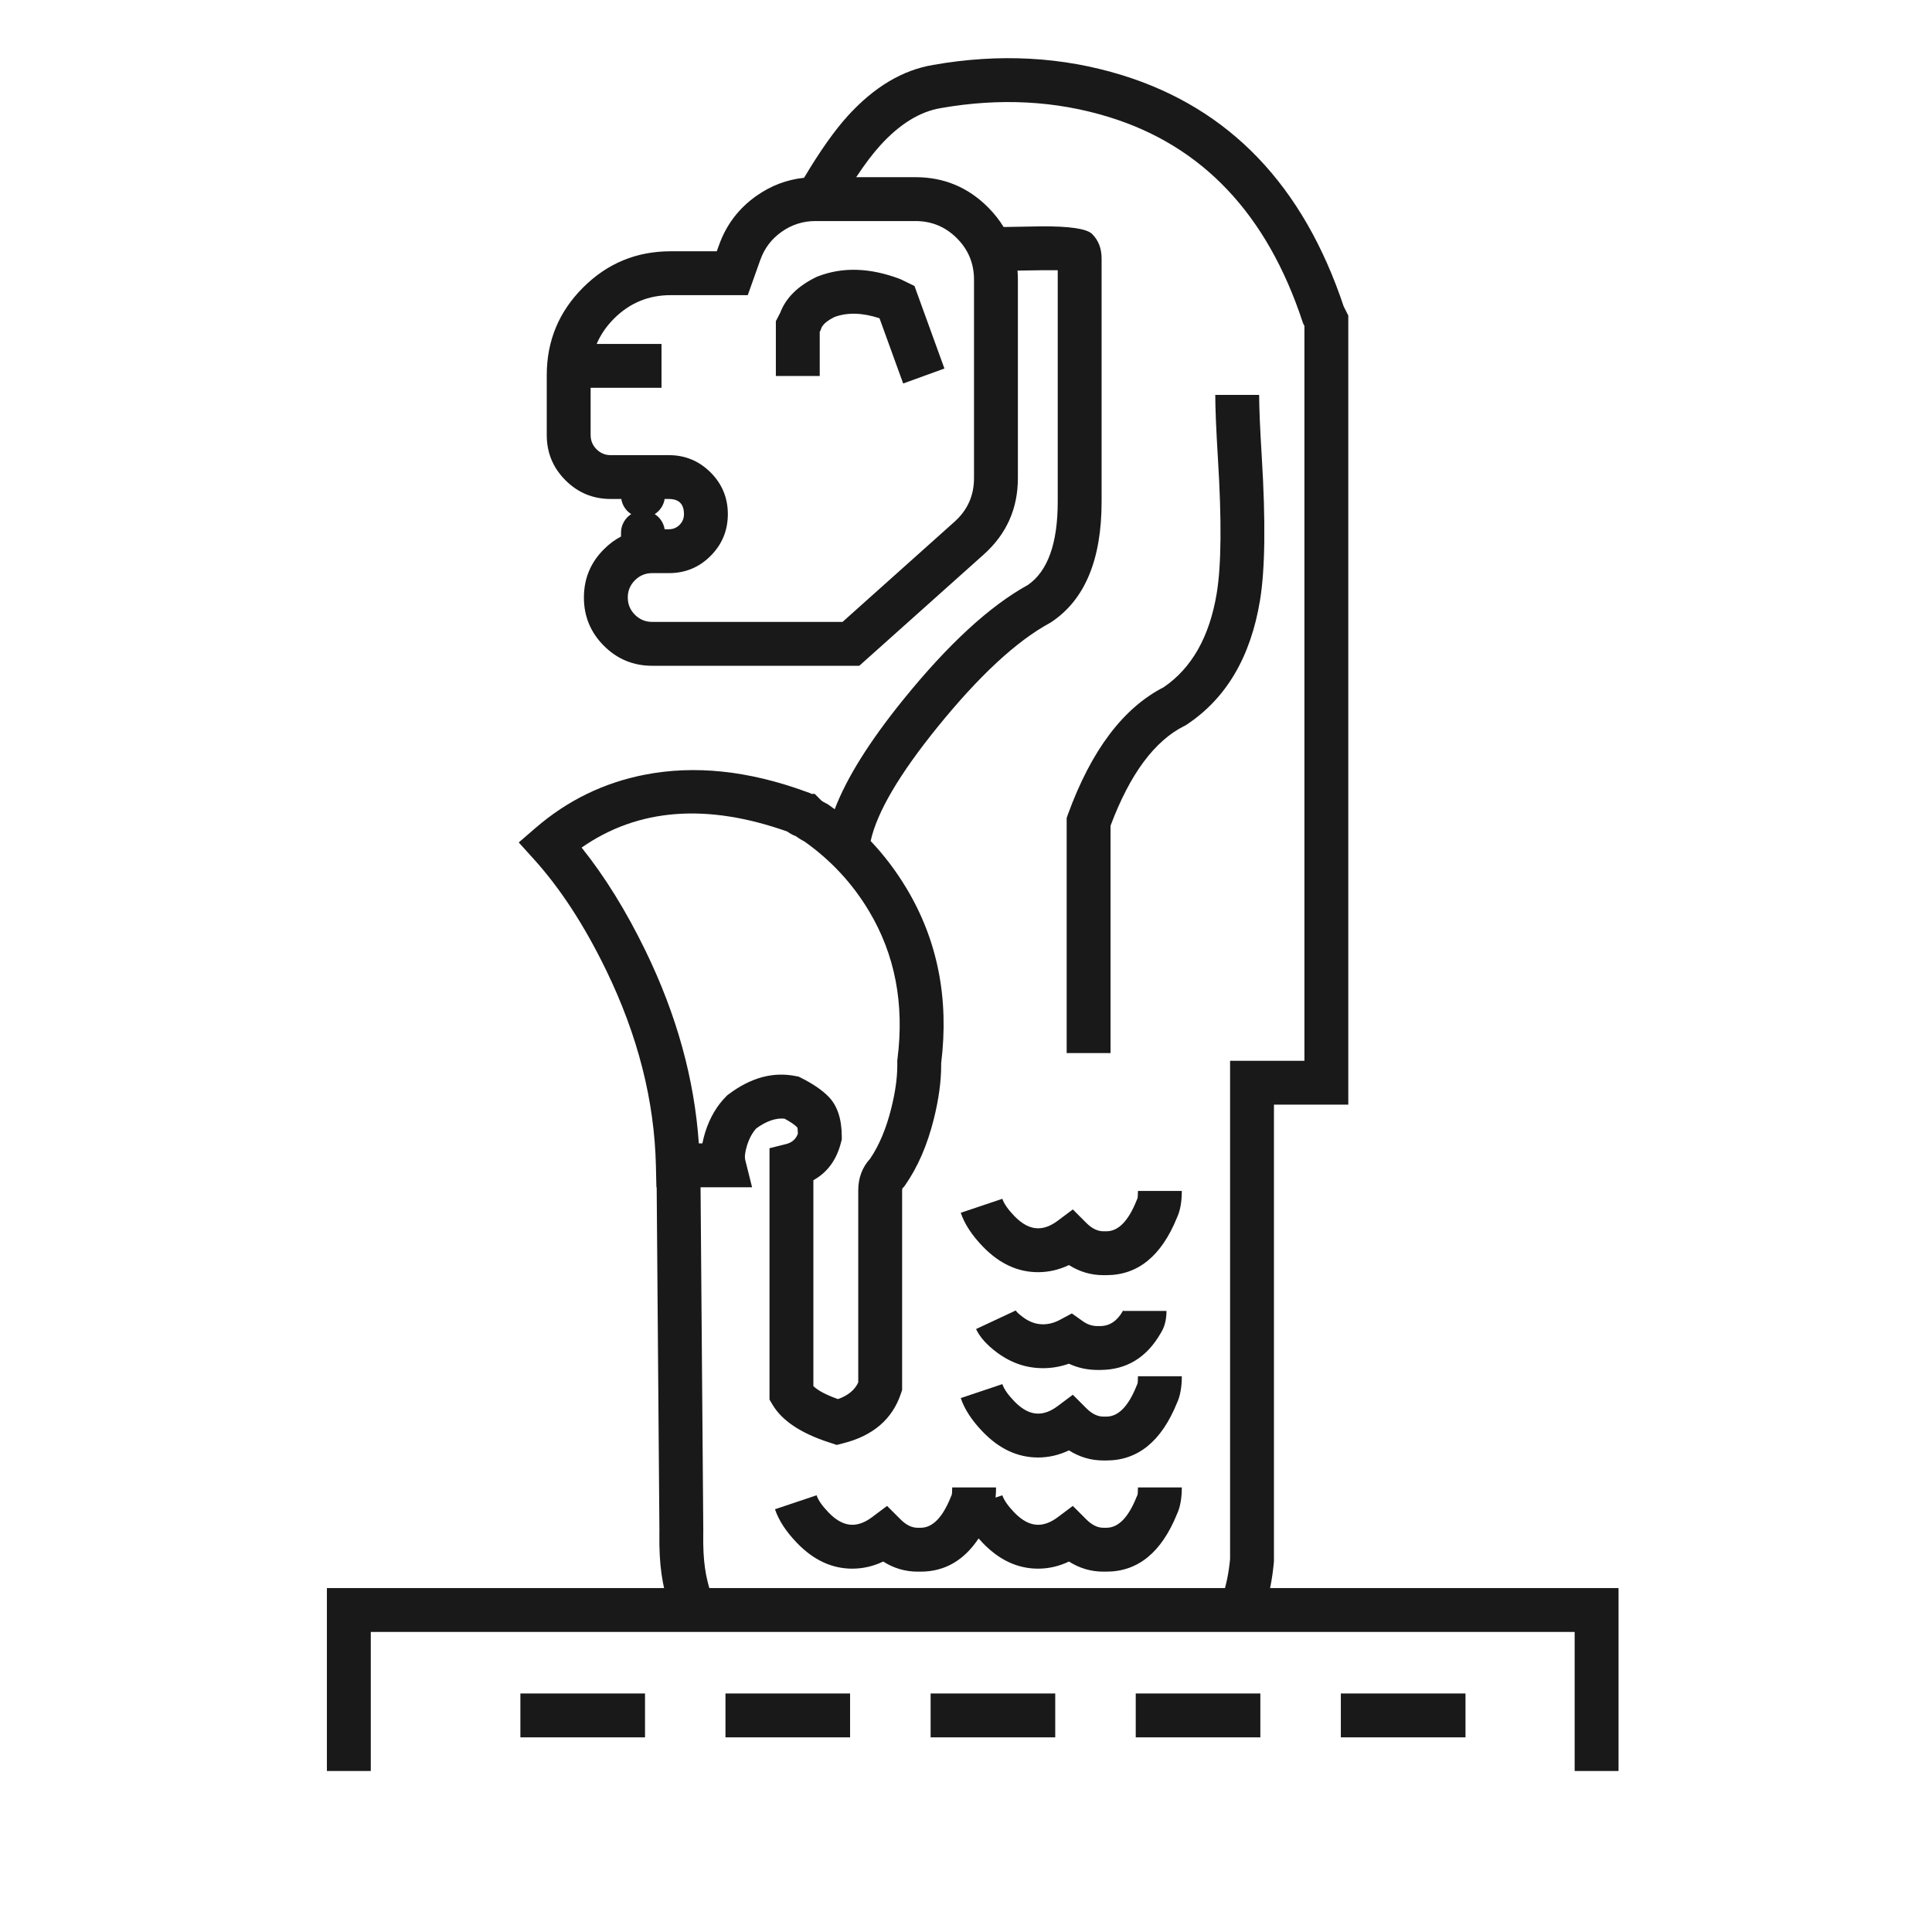 <svg xmlns="http://www.w3.org/2000/svg" xmlns:xlink="http://www.w3.org/1999/xlink" fill="none" version="1.1" width="48" height="48" viewBox="0 0 48 48"><defs><clipPath id="master_svg0_354_04143"><rect x="0" y="0" width="48" height="48" rx="0"/></clipPath></defs><g clip-path="url(#master_svg0_354_04143)"><g><g><path d="M30.561,38.734Q30.514,39.236,30.377,39.645L31.411,39.991Q31.592,39.451,31.649,38.808L31.651,38.784L31.651,27.445L33.498,27.445L33.498,7.839L33.383,7.612Q31.879,3.104,27.88,1.868Q25.649,1.179,23.184,1.613Q22.043,1.803,21.065,2.877Q20.57,3.421,19.977,4.417Q19.334,4.485,18.792,4.867Q18.132,5.333,17.862,6.094L17.808,6.243L16.661,6.243Q15.386,6.243,14.485,7.145Q13.584,8.046,13.584,9.32L13.584,10.809Q13.584,11.467,14.049,11.932Q14.514,12.397,15.172,12.397L15.436,12.397Q15.454,12.514,15.519,12.612Q15.583,12.71,15.682,12.773Q15.624,12.81,15.577,12.86Q15.53,12.91,15.497,12.971Q15.463,13.031,15.446,13.098Q15.429,13.164,15.429,13.233L15.429,13.33Q15.2,13.449,15.004,13.646Q14.507,14.142,14.507,14.845Q14.507,15.547,15.003,16.044Q15.5,16.541,16.203,16.541L21.349,16.541L24.441,13.776Q25.289,13.017,25.289,11.879L25.289,6.947Q25.289,6.833,25.28,6.723Q25.625,6.717,25.865,6.714Q26.106,6.712,26.279,6.714L26.279,12.462Q26.279,14.022,25.536,14.534Q24.115,15.317,22.447,17.376Q21.184,18.935,20.738,20.105Q20.667,20.052,20.594,20.001L20.561,19.978L20.525,19.96Q20.428,19.911,20.402,19.885L20.242,19.724L20.154,19.724L20.14,19.71L20.026,19.669Q17.882,18.885,16.021,19.247Q14.498,19.543,13.311,20.565L12.888,20.93L13.262,21.344Q14.249,22.434,15.061,24.107Q16.241,26.537,16.296,28.965L16.308,29.497L16.315,29.497L16.383,38.027Q16.383,38.048,16.382,38.117Q16.375,38.682,16.435,39.103Q16.497,39.538,16.63,39.929L17.662,39.576Q17.561,39.282,17.514,38.949Q17.466,38.612,17.472,38.132Q17.473,38.056,17.473,38.018L17.405,29.497L18.685,29.497L18.516,28.821Q18.485,28.695,18.562,28.452Q18.644,28.194,18.79,28.034Q19.168,27.761,19.491,27.793Q19.708,27.909,19.806,28.008Q19.82,28.022,19.823,28.167Q19.749,28.369,19.53,28.424L19.118,28.527L19.118,29.75L19.118,34.773L19.195,34.902Q19.547,35.491,20.582,35.831Q20.62,35.843,20.636,35.848L20.788,35.899L20.942,35.86Q22.066,35.578,22.385,34.617L22.413,34.534L22.413,29.573Q22.413,29.532,22.43,29.514L22.464,29.48L22.491,29.441Q22.96,28.768,23.201,27.799Q23.383,27.07,23.383,26.472L23.383,26.417Q23.681,24.003,22.522,22.071Q22.137,21.429,21.631,20.894Q21.867,19.823,23.294,18.062Q24.84,16.154,26.081,15.479L26.102,15.467L26.122,15.454Q27.369,14.624,27.369,12.462L27.369,6.422Q27.369,6.048,27.134,5.814Q26.933,5.615,25.856,5.624Q25.504,5.628,24.935,5.64Q24.775,5.379,24.544,5.147Q23.798,4.402,22.744,4.402L21.272,4.402Q21.596,3.913,21.871,3.611Q22.594,2.816,23.373,2.686Q25.579,2.298,27.558,2.91Q31.037,3.985,32.361,7.993L32.374,8.031L32.408,8.098L32.408,26.355L30.561,26.355L30.561,38.734ZM17.362,28.407L17.451,28.407Q17.477,28.27,17.523,28.123Q17.692,27.591,18.042,27.239L18.07,27.211L18.101,27.188Q18.927,26.565,19.77,26.735L19.842,26.749L19.908,26.782Q20.34,26.999,20.578,27.239Q20.914,27.576,20.914,28.244L20.914,28.31L20.897,28.375Q20.734,29.03,20.208,29.322L20.208,29.75L20.208,34.438Q20.383,34.606,20.82,34.76Q21.193,34.628,21.323,34.345L21.323,29.573Q21.323,29.111,21.619,28.786Q21.957,28.286,22.143,27.536Q22.293,26.936,22.293,26.472L22.293,26.348L22.297,26.314Q22.56,24.254,21.588,22.632Q20.976,21.611,19.997,20.914Q19.868,20.846,19.768,20.772Q19.66,20.734,19.562,20.66Q16.552,19.594,14.45,21.058Q15.317,22.139,16.042,23.631Q17.197,26.01,17.362,28.407ZM16.513,13.149L16.621,13.149Q16.775,13.149,16.884,13.04Q16.993,12.93,16.993,12.773Q16.993,12.397,16.617,12.397L16.513,12.397Q16.494,12.514,16.43,12.612Q16.365,12.71,16.266,12.773Q16.365,12.836,16.43,12.934Q16.494,13.033,16.513,13.149ZM14.674,9.635L14.674,10.809Q14.674,11.015,14.82,11.161Q14.966,11.308,15.172,11.308L16.617,11.308Q17.224,11.308,17.654,11.737Q18.083,12.166,18.083,12.773Q18.083,13.38,17.657,13.809Q17.229,14.239,16.621,14.239L16.203,14.239Q15.952,14.239,15.774,14.417Q15.597,14.594,15.597,14.845Q15.597,15.096,15.774,15.273Q15.952,15.451,16.203,15.451L20.933,15.451L23.714,12.963Q24.199,12.53,24.199,11.879L24.199,6.947Q24.199,6.344,23.773,5.918Q23.347,5.492,22.744,5.492L20.259,5.492Q19.798,5.492,19.421,5.758Q19.043,6.024,18.889,6.459L18.578,7.333L16.661,7.333Q15.838,7.333,15.256,7.915Q14.97,8.201,14.824,8.545L16.435,8.545L16.435,9.635L14.674,9.635ZM21.851,7.907L22.439,9.528L23.464,9.156L22.72,7.105L22.372,6.936L22.348,6.927Q21.236,6.51,20.317,6.868L20.297,6.876L20.277,6.885Q19.593,7.218,19.384,7.771L19.276,7.98L19.276,9.342L20.366,9.342L20.366,8.245L20.387,8.204L20.401,8.165Q20.451,8.017,20.733,7.876Q21.214,7.698,21.851,7.907ZM26.501,20.322L26.501,26.163L27.591,26.163L27.591,20.515Q28.312,18.59,29.43,18.033L29.461,18.018L29.489,17.999Q30.956,17.023,31.304,14.918Q31.496,13.757,31.348,11.345Q31.283,10.276,31.283,9.811L30.193,9.811Q30.193,10.31,30.26,11.411Q30.401,13.701,30.229,14.741Q29.961,16.358,28.911,17.074Q27.402,17.848,26.533,20.231L26.501,20.322ZM25.203,30.214Q24.964,29.966,24.903,29.784L23.87,30.131Q24.009,30.547,24.419,30.971Q25.033,31.607,25.79,31.607Q26.187,31.607,26.558,31.43Q26.952,31.681,27.414,31.681L27.488,31.681Q28.662,31.681,29.242,30.251Q29.362,29.993,29.362,29.589L28.272,29.589Q28.272,29.754,28.256,29.786L28.246,29.806L28.237,29.828Q27.932,30.591,27.488,30.591L27.414,30.591Q27.196,30.591,26.988,30.382L26.654,30.048L26.276,30.331Q26.027,30.517,25.79,30.517Q25.496,30.517,25.203,30.214ZM25.422,32.729Q25.262,32.611,25.237,32.558L24.25,33.02Q24.392,33.323,24.773,33.605Q25.296,33.992,25.913,33.992Q26.243,33.992,26.556,33.881Q26.89,34.036,27.267,34.036L27.329,34.036Q28.315,34.036,28.84,33.118Q28.981,32.896,28.981,32.57L27.902,32.57Q27.912,32.544,27.929,32.52L27.913,32.542L27.899,32.566Q27.898,32.568,27.897,32.57L27.891,32.57L27.891,32.581Q27.68,32.946,27.329,32.946L27.267,32.946Q27.072,32.946,26.905,32.827L26.63,32.632L26.333,32.791Q26.125,32.902,25.913,32.902Q25.655,32.902,25.422,32.729ZM25.203,34.818Q24.964,34.571,24.903,34.388L23.87,34.735Q24.009,35.151,24.419,35.575Q25.033,36.211,25.79,36.211Q26.187,36.211,26.558,36.034Q26.952,36.285,27.414,36.285L27.488,36.285Q28.662,36.285,29.242,34.855Q29.362,34.597,29.362,34.193L28.272,34.193Q28.272,34.358,28.256,34.39L28.246,34.41L28.237,34.432Q27.932,35.195,27.488,35.195L27.414,35.195Q27.196,35.195,26.988,34.986L26.654,34.652L26.276,34.935Q26.027,35.121,25.79,35.121Q25.496,35.121,25.203,34.818ZM20.588,37.58Q20.349,37.333,20.288,37.15L19.254,37.497Q19.394,37.913,19.804,38.337Q20.418,38.973,21.174,38.973Q21.572,38.973,21.943,38.796Q22.337,39.047,22.798,39.047L22.873,39.047Q23.764,39.047,24.313,38.222Q24.364,38.28,24.419,38.337Q25.033,38.973,25.79,38.973Q26.187,38.973,26.558,38.796Q26.952,39.047,27.414,39.047L27.488,39.047Q28.662,39.047,29.242,37.617Q29.362,37.359,29.362,36.955L28.272,36.955Q28.272,37.12,28.256,37.152L28.246,37.173L28.237,37.194Q27.932,37.957,27.488,37.957L27.414,37.957Q27.196,37.957,26.988,37.748L26.654,37.414L26.276,37.697Q26.027,37.883,25.79,37.883Q25.496,37.883,25.203,37.58Q24.964,37.333,24.903,37.15L24.734,37.207Q24.747,37.089,24.747,36.955L23.657,36.955Q23.657,37.12,23.641,37.152L23.63,37.173L23.622,37.194Q23.316,37.957,22.873,37.957L22.798,37.957Q22.581,37.957,22.373,37.748L22.039,37.414L21.661,37.697Q21.411,37.883,21.174,37.883Q20.881,37.883,20.588,37.58Z" fill-rule="evenodd" fill="#19191A" fill-opacity="1"/></g><g><path d="M39.122,40.545L39.122,44L40.212,44L40.212,39.455L8.122,39.455L8.122,44L9.212,44L9.212,40.545L39.122,40.545ZM12.929,43.164L16.025,43.164L16.025,42.074L12.929,42.074L12.929,43.164ZM18.024,43.164L21.12,43.164L21.12,42.074L18.024,42.074L18.024,43.164ZM23.121,43.164L26.217,43.164L26.217,42.074L23.121,42.074L23.121,43.164ZM28.217,43.164L31.313,43.164L31.313,42.074L28.217,42.074L28.217,43.164ZM36.41,43.164L33.313,43.164L33.313,42.074L36.41,42.074L36.41,43.164Z" fill-rule="evenodd" fill="#19191A" fill-opacity="1"/></g></g></g></svg>
